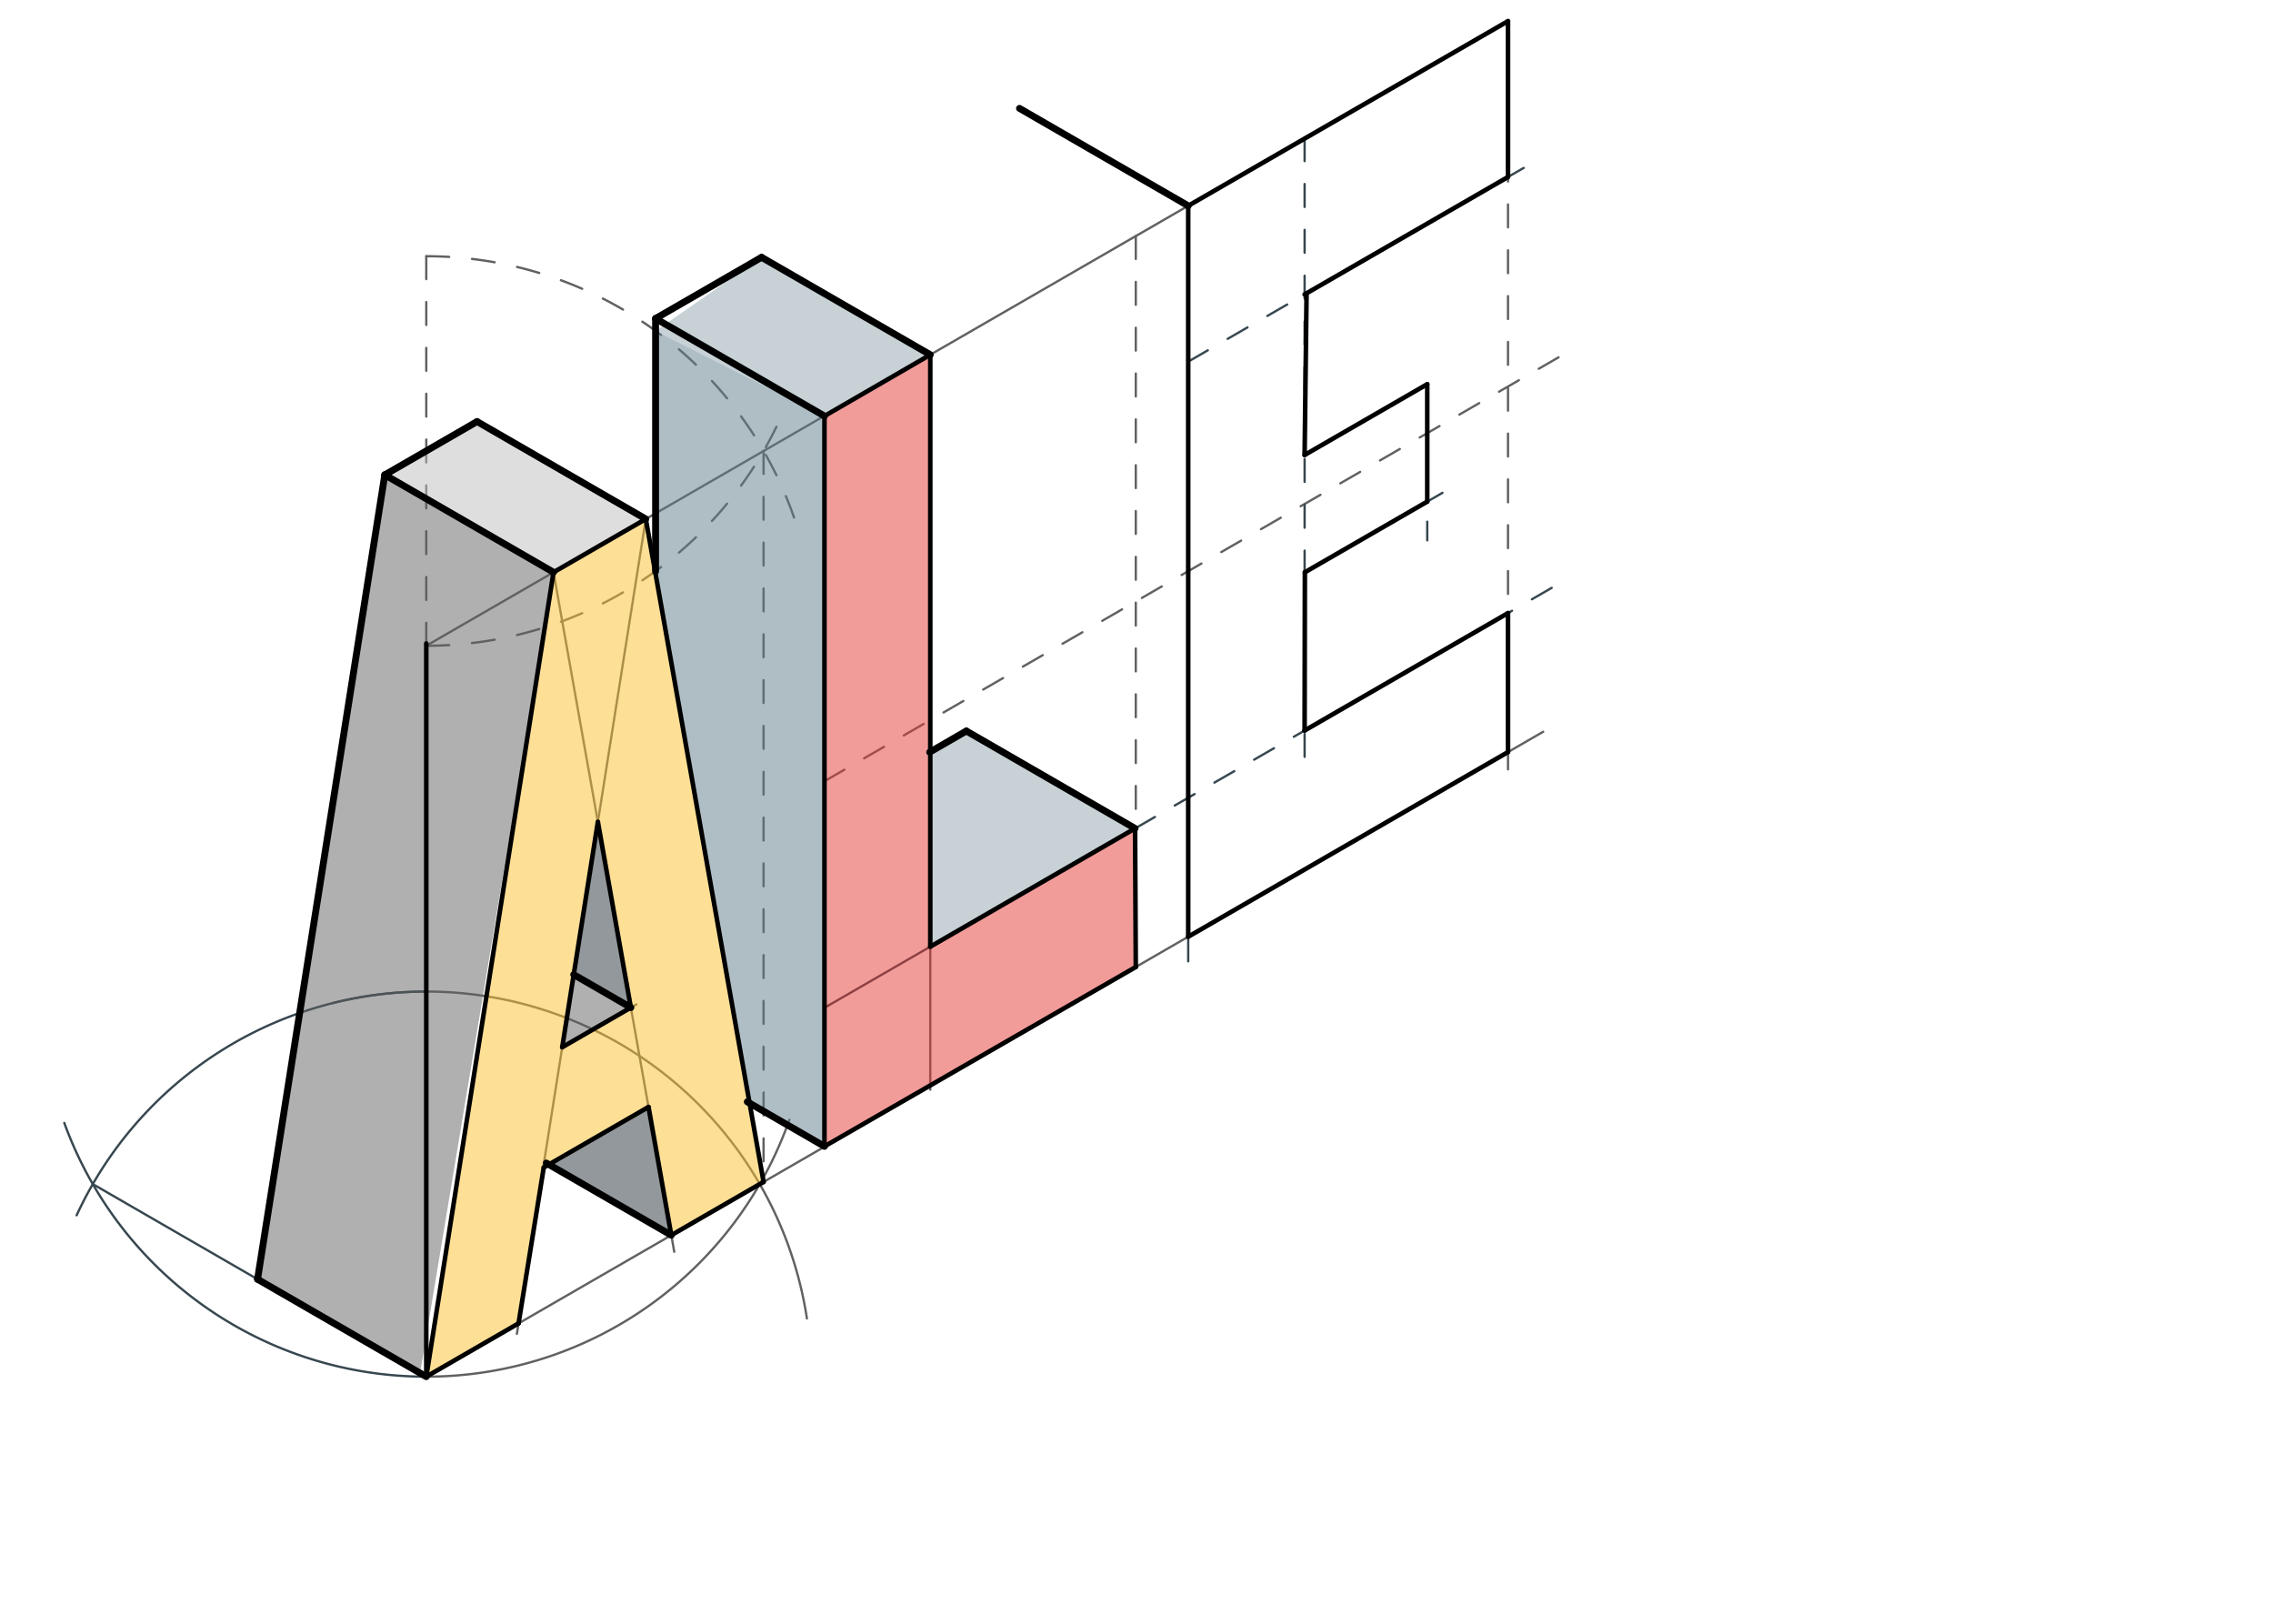 <svg xmlns="http://www.w3.org/2000/svg" class="svg--1it" height="100%" preserveAspectRatio="xMidYMid meet" viewBox="0 0 992.126 708.661" width="100%"><defs><marker id="marker-arrow" markerHeight="16" markerUnits="userSpaceOnUse" markerWidth="24" orient="auto-start-reverse" refX="24" refY="4" viewBox="0 0 24 8"><path d="M 0 0 L 24 4 L 0 8 z" stroke="inherit"></path></marker></defs><g class="aux-layer--1FB"><g class="element--2qn"><path d="M 145.063 437.828 A 168.077 168.077 0 0 1 352.206 575.407" fill="none" stroke="#616161" stroke-dasharray="none" stroke-linecap="round" stroke-width="1"></path></g><g class="element--2qn"><path d="M 186.062 600.828 A 168.077 168.077 0 0 0 344.553 488.703" fill="none" stroke="#616161" stroke-dasharray="none" stroke-linecap="round" stroke-width="1"></path></g><g class="element--2qn"><line stroke="#616161" stroke-dasharray="none" stroke-linecap="round" stroke-width="1" x1="186.062" x2="331.622" y1="600.828" y2="516.789"></line></g><g class="element--2qn"><line stroke="#616161" stroke-dasharray="none" stroke-linecap="round" stroke-width="1" x1="331.622" x2="673.584" y1="516.789" y2="319.358"></line></g><g class="element--2qn"><line stroke="#616161" stroke-dasharray="10" stroke-linecap="round" stroke-width="1" x1="186.062" x2="186.062" y1="281.828" y2="111.828"></line></g><g class="element--2qn"><path d="M 186.062 111.828 A 170 170 0 0 1 348.486 231.641" fill="none" stroke="#616161" stroke-dasharray="10" stroke-linecap="round" stroke-width="1"></path></g><g class="element--2qn"><path d="M 186.062 281.828 A 170 170 0 0 0 342.489 178.393" fill="none" stroke="#616161" stroke-dasharray="10" stroke-linecap="round" stroke-width="1"></path></g><g class="element--2qn"><line stroke="#616161" stroke-dasharray="none" stroke-linecap="round" stroke-width="1" x1="186.062" x2="333.287" y1="281.828" y2="196.828"></line></g><g class="element--2qn"><line stroke="#616161" stroke-dasharray="none" stroke-linecap="round" stroke-width="1" x1="333.287" x2="658.222" y1="196.828" y2="9.227"></line></g><g class="element--2qn"><line stroke="#616161" stroke-dasharray="10" stroke-linecap="round" stroke-width="1" x1="333.287" x2="333.287" y1="196.828" y2="516.789"></line></g><g class="element--2qn"><line stroke="#616161" stroke-dasharray="10" stroke-linecap="round" stroke-width="1" x1="495.754" x2="495.754" y1="103.028" y2="422.797"></line></g><g class="element--2qn"><line stroke="#616161" stroke-dasharray="10" stroke-linecap="round" stroke-width="1" x1="658.222" x2="658.222" y1="9.227" y2="335.771"></line></g><g class="element--2qn"><line stroke="#616161" stroke-dasharray="none" stroke-linecap="round" stroke-width="1" x1="281.878" x2="225.619" y1="226.509" y2="582.125"></line></g><g class="element--2qn"><line stroke="#616161" stroke-dasharray="none" stroke-linecap="round" stroke-width="1" x1="241.602" x2="294.297" y1="249.762" y2="546.32"></line></g><g class="element--2qn"><line stroke="#616161" stroke-dasharray="none" stroke-linecap="round" stroke-width="1" x1="237.346" x2="283.105" y1="509.52" y2="483.101"></line></g><g class="element--2qn"><line stroke="#616161" stroke-dasharray="none" stroke-linecap="round" stroke-width="1" x1="245.045" x2="277.785" y1="457.25" y2="438.348"></line></g><g class="element--2qn"><line stroke="#616161" stroke-dasharray="10" stroke-linecap="round" stroke-width="1" x1="359.864" x2="359.864" y1="181.57" y2="500.32"></line></g><g class="element--2qn"><line stroke="#616161" stroke-dasharray="10" stroke-linecap="round" stroke-width="1" x1="359.864" x2="686.341" y1="340.945" y2="152.453"></line></g><g class="element--2qn"><line stroke="#616161" stroke-dasharray="none" stroke-linecap="round" stroke-width="1" x1="406.055" x2="406.055" y1="154.819" y2="475.569"></line></g><g class="element--2qn"><line stroke="#37474F" stroke-dasharray="none" stroke-linecap="round" stroke-width="1" x1="359.901" x2="495.44" y1="439.807" y2="361.553"></line></g><g class="element--2qn"><line stroke="#37474F" stroke-dasharray="10" stroke-linecap="round" stroke-width="1" x1="518.634" x2="518.634" y1="89.57" y2="420.828"></line></g><g class="element--2qn"><line stroke="#37474F" stroke-dasharray="10" stroke-linecap="round" stroke-width="1" x1="495.44" x2="677.986" y1="361.553" y2="256.16"></line></g><g class="element--2qn"><line stroke="#37474F" stroke-dasharray="10" stroke-linecap="round" stroke-width="1" x1="569.441" x2="569.441" y1="60.32" y2="336.828"></line></g><g class="element--2qn"><line stroke="#37474F" stroke-dasharray="10" stroke-linecap="round" stroke-width="1" x1="518.527" x2="665.06" y1="157.89" y2="73.289"></line></g><g class="element--2qn"><line stroke="#37474F" stroke-dasharray="10" stroke-linecap="round" stroke-width="1" x1="569.441" x2="622.971" y1="198.574" y2="167.669"></line></g><g class="element--2qn"><line stroke="#37474F" stroke-dasharray="10" stroke-linecap="round" stroke-width="1" x1="569.558" x2="629.63" y1="249.761" y2="215.078"></line></g><g class="element--2qn"><line stroke="#37474F" stroke-dasharray="10" stroke-linecap="round" stroke-width="1" x1="622.971" x2="622.971" y1="167.669" y2="235.828"></line></g><g class="element--2qn"><line stroke="#37474F" stroke-dasharray="none" stroke-linecap="round" stroke-width="1" x1="518.634" x2="658.222" y1="89.818" y2="9.227"></line></g><g class="element--2qn"><path d="M 186.063 600.828 A 168.077 168.077 0 0 1 28.069 490.092" fill="none" stroke="#37474F" stroke-dasharray="none" stroke-linecap="round" stroke-width="1"></path></g><g class="element--2qn"><path d="M 186.062 432.751 A 168.077 168.077 0 0 0 33.455 530.394" fill="none" stroke="#37474F" stroke-dasharray="none" stroke-linecap="round" stroke-width="1"></path></g><g class="element--2qn"><line stroke="#37474F" stroke-dasharray="none" stroke-linecap="round" stroke-width="1" x1="186.063" x2="40.503" y1="600.828" y2="516.789"></line></g></g><g class="main-layer--3Vd"><g class="element--2qn"><g fill="#FBC02D" opacity="0.5"><path d="M 186.063 600.828 L 226.339 577.575 L 237.346 509.52 L 283.067 483.123 L 275.36 439.748 L 245.407 457.041 L 281.878 226.509 L 241.602 249.762 L 186.063 600.828 Z" stroke="none"></path></g></g><g class="element--2qn"><g fill="#FBC02D" opacity="0.5"><path d="M 260.962 358.719 L 293.011 539.082 L 333.287 515.828 L 281.878 226.509 L 260.962 358.719 Z" stroke="none"></path></g></g><g class="element--2qn"><g fill="#263238" opacity="0.5"><path d="M 239.577 508.232 L 293.011 539.082 L 283.067 483.123 L 244.062 506.828 Z" stroke="none"></path></g></g><g class="element--2qn"><g fill="#263238" opacity="0.5"><path d="M 260.962 358.719 L 250.421 425.349 L 275.36 439.748 L 260.962 358.719 Z" stroke="none"></path></g></g><g class="element--2qn"><g fill="#616161" opacity="0.5"><path d="M 167.956 207.243 L 241.602 249.762 L 183.368 599.273 L 112.416 558.308 L 167.956 207.243 Z" stroke="none"></path></g></g><g class="element--2qn"><g fill="#616161" opacity="0.5"><path d="M 250.421 425.349 L 245.407 457.041 L 275.36 439.748 L 250.421 425.349 Z" stroke="none"></path></g></g><g class="element--2qn"><g fill="#BDBDBD" opacity="0.5"><path d="M 167.956 207.243 L 208.232 183.989 L 281.878 226.509 L 241.602 249.762 L 167.956 207.243 Z" stroke="none"></path></g></g><g class="element--2qn"><g fill="#E53935" opacity="0.5"><path d="M 406.055 154.819 L 359.864 181.57 L 359.864 500.32 L 495.754 422.028 L 495.44 361.553 L 406.055 413.16 L 406.055 154.819 Z" stroke="none"></path></g></g><g class="element--2qn"><g fill="#607D8B" opacity="0.5"><path d="M 286.15 144.414 L 359.864 181.57 L 359.864 500.32 L 327.178 481.449 L 286.15 249.242 L 286.15 144.414 Z" stroke="none"></path></g></g><g class="element--2qn"><g fill="#90A4AE" opacity="0.5"><path d="M 406.055 328.12 L 421.793 319.034 L 495.44 361.553 L 406.055 413.16 L 406.055 328.12 Z" stroke="none"></path></g></g><g class="element--2qn"><g fill="#90A4AE" opacity="0.5"><path d="M 286.15 144.414 L 359.864 181.57 L 406.055 154.819 L 332.409 112.299 L 286.15 144.414 Z" stroke="none"></path></g></g><g class="element--2qn"><line stroke="#000000" stroke-dasharray="none" stroke-linecap="round" stroke-width="2" x1="186.062" x2="186.062" y1="280.828" y2="599.828"></line></g><g class="element--2qn"><line stroke="#000000" stroke-dasharray="none" stroke-linecap="round" stroke-width="2" x1="186.063" x2="241.654" y1="600.828" y2="249.435"></line></g><g class="element--2qn"><line stroke="#000000" stroke-dasharray="none" stroke-linecap="round" stroke-width="2" x1="281.878" x2="333.287" y1="226.509" y2="515.828"></line></g><g class="element--2qn"><line stroke="#000000" stroke-dasharray="none" stroke-linecap="round" stroke-width="2" x1="241.602" x2="281.878" y1="249.762" y2="226.509"></line></g><g class="element--2qn"><line stroke="#000000" stroke-dasharray="none" stroke-linecap="round" stroke-width="2" x1="186.063" x2="226.339" y1="600.828" y2="577.575"></line></g><g class="element--2qn"><line stroke="#000000" stroke-dasharray="none" stroke-linecap="round" stroke-width="2" x1="226.339" x2="237.346" y1="577.575" y2="509.52"></line></g><g class="element--2qn"><line stroke="#000000" stroke-dasharray="none" stroke-linecap="round" stroke-width="2" x1="237.346" x2="283.067" y1="509.52" y2="483.123"></line></g><g class="element--2qn"><line stroke="#000000" stroke-dasharray="none" stroke-linecap="round" stroke-width="2" x1="283.067" x2="293.011" y1="483.123" y2="539.082"></line></g><g class="element--2qn"><line stroke="#000000" stroke-dasharray="none" stroke-linecap="round" stroke-width="2" x1="293.011" x2="333.287" y1="539.082" y2="515.828"></line></g><g class="element--2qn"><line stroke="#000000" stroke-dasharray="none" stroke-linecap="round" stroke-width="2" x1="245.407" x2="275.36" y1="457.041" y2="439.748"></line></g><g class="element--2qn"><line stroke="#000000" stroke-dasharray="none" stroke-linecap="round" stroke-width="2" x1="275.36" x2="260.962" y1="439.748" y2="358.719"></line></g><g class="element--2qn"><line stroke="#000000" stroke-dasharray="none" stroke-linecap="round" stroke-width="2" x1="260.962" x2="245.407" y1="358.719" y2="457.041"></line></g><g class="element--2qn"><line stroke="#000000" stroke-dasharray="none" stroke-linecap="round" stroke-width="2" x1="359.864" x2="359.864" y1="181.57" y2="500.32"></line></g><g class="element--2qn"><line stroke="#000000" stroke-dasharray="none" stroke-linecap="round" stroke-width="2" x1="359.864" x2="406.055" y1="181.57" y2="154.819"></line></g><g class="element--2qn"><line stroke="#000000" stroke-dasharray="none" stroke-linecap="round" stroke-width="2" x1="406.055" x2="406.055" y1="154.819" y2="413.16"></line></g><g class="element--2qn"><line stroke="#000000" stroke-dasharray="none" stroke-linecap="round" stroke-width="2" x1="406.055" x2="495.44" y1="413.16" y2="361.553"></line></g><g class="element--2qn"><line stroke="#000000" stroke-dasharray="none" stroke-linecap="round" stroke-width="2" x1="495.44" x2="495.754" y1="361.553" y2="422.028"></line></g><g class="element--2qn"><line stroke="#000000" stroke-dasharray="none" stroke-linecap="round" stroke-width="2" x1="495.754" x2="359.864" y1="422.028" y2="500.32"></line></g><g class="element--2qn"><line stroke="#000000" stroke-dasharray="none" stroke-linecap="round" stroke-width="2" x1="518.634" x2="658.222" y1="89.818" y2="9.227"></line></g><g class="element--2qn"><line stroke="#000000" stroke-dasharray="none" stroke-linecap="round" stroke-width="2" x1="658.222" x2="658.222" y1="9.227" y2="77.237"></line></g><g class="element--2qn"><line stroke="#000000" stroke-dasharray="none" stroke-linecap="round" stroke-width="2" x1="658.222" x2="569.441" y1="77.237" y2="128.494"></line></g><g class="element--2qn"><line stroke="#000000" stroke-dasharray="none" stroke-linecap="round" stroke-width="2" x1="570.298" x2="569.441" y1="128" y2="198.574"></line></g><g class="element--2qn"><line stroke="#000000" stroke-dasharray="none" stroke-linecap="round" stroke-width="2" x1="569.441" x2="622.971" y1="198.574" y2="167.669"></line></g><g class="element--2qn"><line stroke="#000000" stroke-dasharray="none" stroke-linecap="round" stroke-width="2" x1="622.971" x2="622.971" y1="167.669" y2="218.923"></line></g><g class="element--2qn"><line stroke="#000000" stroke-dasharray="none" stroke-linecap="round" stroke-width="2" x1="622.971" x2="569.558" y1="218.923" y2="249.761"></line></g><g class="element--2qn"><line stroke="#000000" stroke-dasharray="none" stroke-linecap="round" stroke-width="2" x1="569.558" x2="569.441" y1="249.761" y2="318.828"></line></g><g class="element--2qn"><line stroke="#000000" stroke-dasharray="none" stroke-linecap="round" stroke-width="2" x1="569.441" x2="658.222" y1="318.828" y2="267.571"></line></g><g class="element--2qn"><line stroke="#000000" stroke-dasharray="none" stroke-linecap="round" stroke-width="2" x1="658.222" x2="658.222" y1="267.571" y2="328.227"></line></g><g class="element--2qn"><line stroke="#000000" stroke-dasharray="none" stroke-linecap="round" stroke-width="2" x1="658.222" x2="518.634" y1="328.227" y2="408.818"></line></g><g class="element--2qn"><line stroke="#000000" stroke-dasharray="none" stroke-linecap="round" stroke-width="2" x1="518.634" x2="518.634" y1="408.818" y2="89.818"></line></g><g class="element--2qn"><line stroke="#000000" stroke-dasharray="none" stroke-linecap="round" stroke-width="3" x1="186.063" x2="112.416" y1="600.828" y2="558.308"></line></g><g class="element--2qn"><line stroke="#000000" stroke-dasharray="none" stroke-linecap="round" stroke-width="3" x1="241.602" x2="167.956" y1="249.762" y2="207.243"></line></g><g class="element--2qn"><line stroke="#000000" stroke-dasharray="none" stroke-linecap="round" stroke-width="3" x1="281.878" x2="208.232" y1="226.509" y2="183.989"></line></g><g class="element--2qn"><line stroke="#000000" stroke-dasharray="none" stroke-linecap="round" stroke-width="3" x1="293.011" x2="238.461" y1="539.082" y2="507.588"></line></g><g class="element--2qn"><line stroke="#000000" stroke-dasharray="none" stroke-linecap="round" stroke-width="3" x1="167.956" x2="112.416" y1="207.243" y2="558.308"></line></g><g class="element--2qn"><line stroke="#000000" stroke-dasharray="none" stroke-linecap="round" stroke-width="3" x1="167.956" x2="208.232" y1="207.243" y2="183.989"></line></g><g class="element--2qn"><line stroke="#000000" stroke-dasharray="none" stroke-linecap="round" stroke-width="3" x1="275.36" x2="250.413" y1="439.748" y2="425.345"></line></g><g class="element--2qn"><line stroke="#000000" stroke-dasharray="none" stroke-linecap="round" stroke-width="3" x1="359.864" x2="286.218" y1="181.57" y2="139.05"></line></g><g class="element--2qn"><line stroke="#000000" stroke-dasharray="none" stroke-linecap="round" stroke-width="3" x1="406.055" x2="332.409" y1="154.819" y2="112.299"></line></g><g class="element--2qn"><line stroke="#000000" stroke-dasharray="none" stroke-linecap="round" stroke-width="3" x1="495.44" x2="421.793" y1="361.553" y2="319.034"></line></g><g class="element--2qn"><line stroke="#000000" stroke-dasharray="none" stroke-linecap="round" stroke-width="3" x1="359.864" x2="326.181" y1="500.32" y2="480.873"></line></g><g class="element--2qn"><line stroke="#000000" stroke-dasharray="none" stroke-linecap="round" stroke-width="3" x1="421.793" x2="405.792" y1="319.034" y2="328.272"></line></g><g class="element--2qn"><line stroke="#000000" stroke-dasharray="none" stroke-linecap="round" stroke-width="3" x1="332.409" x2="286.15" y1="112.299" y2="139.007"></line></g><g class="element--2qn"><line stroke="#000000" stroke-dasharray="none" stroke-linecap="round" stroke-width="3" x1="286.15" x2="286.15" y1="139.007" y2="249.391"></line></g><g class="element--2qn"><line stroke="#000000" stroke-dasharray="none" stroke-linecap="round" stroke-width="3" x1="518.634" x2="444.988" y1="89.818" y2="47.298"></line></g></g><g class="snaps-layer--2PT"></g><g class="temp-layer--rAP"></g></svg>